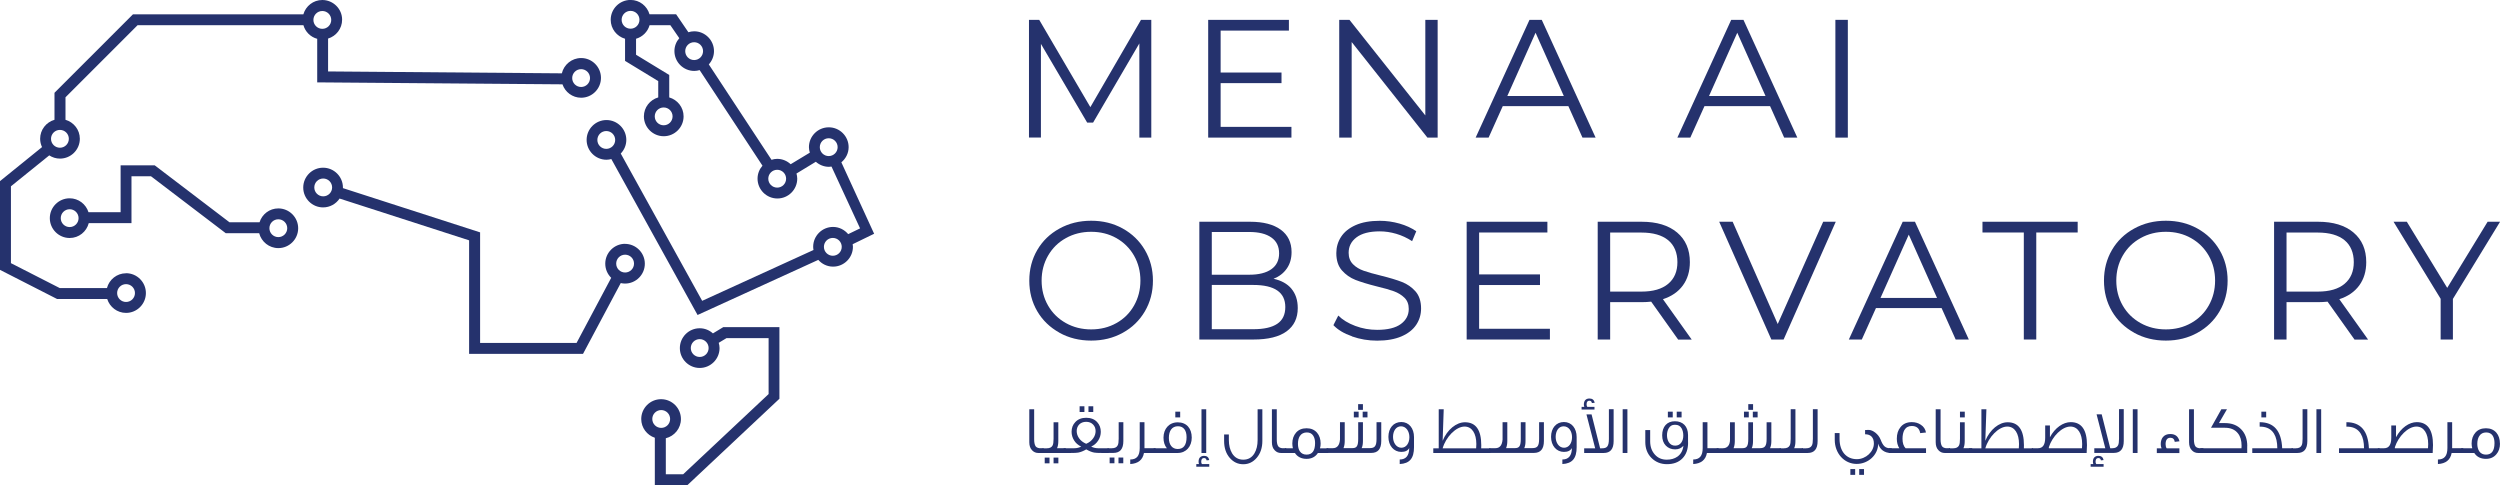 <?xml version="1.0" encoding="UTF-8"?>
<svg id="Layer_2" data-name="Layer 2" xmlns="http://www.w3.org/2000/svg" viewBox="0 0 395.49 76.74">
  <defs>
    <style>
      .cls-1 {
        fill: #25326d;
      }
    </style>
  </defs>
  <g id="Layer_1-2" data-name="Layer 1">
    <g>
      <path class="cls-1" d="m138.28,36.97l-5.18-11.29c.69-.58,1.15-1.43,1.15-2.4,0-1.73-1.41-3.14-3.14-3.14s-3.14,1.41-3.14,3.14c0,.31.06.59.14.87l-3.03,1.83c-.56-.52-1.31-.85-2.13-.85-.32,0-.61.06-.9.15l-9.92-15.09c.5-.56.82-1.29.82-2.1,0-1.73-1.41-3.14-3.14-3.14-.32,0-.62.06-.91.15l-1.94-2.84h-4.21c-.38-1.31-1.57-2.27-3-2.27-1.73,0-3.14,1.41-3.14,3.14,0,1.43.96,2.62,2.27,3v3.5l5.25,3.2v2.58c-1.31.38-2.27,1.57-2.27,3,0,1.73,1.41,3.14,3.14,3.14s3.14-1.41,3.14-3.14c0-1.43-.96-2.62-2.27-3v-3.55l-5.25-3.2v-2.53c1.03-.3,1.84-1.1,2.14-2.14h3.29l1.41,2.05c-.48.55-.77,1.26-.77,2.04,0,1.73,1.41,3.14,3.14,3.14.3,0,.58-.05.85-.13l9.94,15.12c-.48.55-.78,1.26-.78,2.05,0,1.73,1.41,3.14,3.14,3.14s3.14-1.41,3.14-3.14c0-.28-.05-.55-.12-.81l3.06-1.86c.55.49,1.28.8,2.07.8.14,0,.27-.02.41-.04l4.52,9.78-1.88.91c-.58-.69-1.43-1.14-2.4-1.14-1.73,0-3.14,1.41-3.14,3.14,0,.17.02.34.05.51l-17.61,8.04-12.88-23.3c.54-.56.88-1.32.88-2.16,0-1.73-1.41-3.14-3.14-3.14s-3.14,1.41-3.14,3.14,1.41,3.14,3.14,3.14c.27,0,.52-.04.77-.11l13.64,24.67,19.1-8.72c.57.65,1.4,1.07,2.34,1.07,1.73,0,3.14-1.41,3.14-3.14,0-.14-.02-.28-.04-.41l3.43-1.67Zm-31.88-18.56c0,.78-.63,1.41-1.41,1.41s-1.41-.63-1.41-1.41.63-1.41,1.41-1.41,1.41.63,1.41,1.41Zm-6.65-13.87c-.78,0-1.41-.63-1.41-1.41s.63-1.41,1.41-1.41,1.41.63,1.41,1.41-.63,1.41-1.41,1.41Zm8.65,3.55c0-.78.63-1.41,1.41-1.41s1.41.63,1.41,1.41-.63,1.41-1.41,1.41-1.41-.63-1.41-1.41Zm14.55,21.59c-.78,0-1.41-.63-1.41-1.41s.63-1.41,1.41-1.41,1.41.63,1.41,1.41-.63,1.41-1.41,1.41Zm6.74-6.4c0-.78.63-1.41,1.41-1.41s1.41.63,1.41,1.41-.63,1.41-1.41,1.41-1.41-.63-1.41-1.41Zm-35.19-1.14c0-.78.63-1.41,1.41-1.41s1.41.63,1.41,1.41-.63,1.41-1.41,1.41-1.41-.63-1.41-1.41Zm37.25,18.32c-.78,0-1.41-.63-1.41-1.41s.63-1.41,1.41-1.41,1.41.63,1.41,1.41-.63,1.41-1.41,1.41Z"/>
      <path class="cls-1" d="m112.79,52.75c-.56-.51-1.29-.82-2.1-.82-1.73,0-3.14,1.41-3.14,3.14s1.41,3.14,3.14,3.14,3.14-1.41,3.14-3.14c0-.29-.05-.57-.13-.84l1.23-.74h6.66v8.85l-13.52,12.69h-2.74v-5.7c1.37-.34,2.39-1.57,2.39-3.04,0-1.73-1.41-3.14-3.14-3.14s-3.14,1.41-3.14,3.14c0,1.38.91,2.55,2.15,2.96v7.5h5.15l14.56-13.67v-11.33h-8.88l-1.65,1Zm-2.1,3.72c-.78,0-1.41-.63-1.41-1.41s.63-1.41,1.41-1.41,1.41.63,1.41,1.41-.63,1.41-1.41,1.41Zm-7.5,9.81c0-.78.63-1.41,1.41-1.41s1.41.63,1.41,1.41-.63,1.41-1.41,1.41-1.41-.63-1.41-1.41Z"/>
      <path class="cls-1" d="m19.94,43.23c-1.45,0-2.67,1-3.02,2.34h-7.47l-7.72-3.94v-12.16l6.06-4.89c.49.32,1.07.51,1.7.51,1.73,0,3.14-1.41,3.14-3.14,0-1.43-.97-2.62-2.27-3v-3.56l11.4-11.4h26.24c.3,1.05,1.13,1.87,2.18,2.15v6.89l38.8.31c.42,1.23,1.58,2.12,2.95,2.12,1.73,0,3.14-1.41,3.14-3.14s-1.41-3.14-3.14-3.14c-1.48,0-2.72,1.04-3.05,2.42l-36.98-.3v-5.2c1.28-.39,2.22-1.57,2.22-2.99C54.13,1.42,52.72,0,50.99,0c-1.43,0-2.62.96-3,2.27h-26.96l-12.41,12.41v4.27c-1.31.38-2.27,1.57-2.27,3,0,.47.11.92.3,1.32L0,28.65v14.04l9.03,4.61h7.93c.4,1.27,1.58,2.2,2.98,2.2,1.73,0,3.14-1.41,3.14-3.14s-1.41-3.14-3.14-3.14ZM91.93,10.94c.78,0,1.41.63,1.41,1.41s-.63,1.41-1.41,1.41-1.41-.63-1.41-1.41.63-1.41,1.41-1.41ZM50.99,1.74c.78,0,1.41.63,1.41,1.41s-.63,1.41-1.41,1.41-1.41-.63-1.41-1.41.63-1.41,1.41-1.41ZM9.48,20.55c.78,0,1.41.63,1.41,1.41s-.63,1.41-1.41,1.41-1.41-.63-1.41-1.41.63-1.41,1.41-1.41Zm10.46,27.22c-.78,0-1.41-.63-1.41-1.41s.63-1.41,1.41-1.41,1.41.63,1.41,1.41-.63,1.41-1.41,1.41Z"/>
      <path class="cls-1" d="m44.03,32.97c-1.4,0-2.57.92-2.97,2.19h-4.76l-11.83-9.01h-5.39v7.42h-5.08c-.4-1.27-1.58-2.2-2.98-2.2-1.73,0-3.14,1.41-3.14,3.14s1.41,3.14,3.14,3.14c1.46,0,2.67-1,3.02-2.35h6.76v-7.42h3.08l11.83,9.01h5.29c.35,1.35,1.57,2.36,3.03,2.36,1.73,0,3.14-1.41,3.14-3.14s-1.41-3.14-3.14-3.14Zm-33.01,2.95c-.78,0-1.41-.63-1.41-1.41s.63-1.41,1.41-1.41,1.41.63,1.41,1.41-.63,1.41-1.41,1.41Zm33.01,1.59c-.78,0-1.41-.63-1.41-1.41s.63-1.41,1.41-1.41,1.41.63,1.41,1.41-.63,1.41-1.41,1.41Z"/>
      <path class="cls-1" d="m98.89,38.57c-1.73,0-3.14,1.41-3.14,3.14,0,.88.36,1.67.94,2.24l-5.48,10.3h-15.26v-17.49l-21.7-7s0-.06,0-.09c0-1.73-1.41-3.14-3.14-3.14s-3.14,1.41-3.14,3.14,1.41,3.14,3.14,3.14c1.09,0,2.04-.55,2.61-1.4l20.49,6.61v17.96h18.02l5.97-11.2c.22.05.44.08.67.08,1.73,0,3.14-1.41,3.14-3.14s-1.41-3.14-3.14-3.14Zm-47.76-7.51c-.78,0-1.41-.63-1.41-1.41s.63-1.41,1.41-1.41,1.41.63,1.41,1.41-.63,1.41-1.41,1.41Zm47.76,12.05c-.78,0-1.41-.63-1.41-1.41s.63-1.41,1.41-1.41,1.41.63,1.41,1.41-.63,1.41-1.41,1.41Z"/>
    </g>
    <g>
      <g>
        <path class="cls-1" d="m182.13,3.14v18.63h-1.89V6.87l-7.32,12.53h-.93l-7.32-12.46v14.82h-1.89V3.14h1.62l8.09,13.81,8.01-13.81h1.62Z"/>
        <path class="cls-1" d="m204.3,20.07v1.7h-13.17V3.14h12.77v1.7h-10.8v6.63h9.63v1.68h-9.63v6.92h11.2Z"/>
        <path class="cls-1" d="m227.43,3.14v18.63h-1.62l-11.98-15.12v15.12h-1.97V3.14h1.62l12,15.12V3.14h1.94Z"/>
        <path class="cls-1" d="m248.11,16.79h-10.38l-2.24,4.98h-2.05l8.52-18.63h1.94l8.52,18.63h-2.08l-2.23-4.98Zm-.72-1.6l-4.47-10.01-4.47,10.01h8.94Z"/>
        <path class="cls-1" d="m280.02,16.79h-10.38l-2.24,4.98h-2.05l8.52-18.63h1.94l8.52,18.63h-2.08l-2.23-4.98Zm-.72-1.6l-4.47-10.01-4.47,10.01h8.94Z"/>
        <path class="cls-1" d="m290.35,3.14h1.97v18.63h-1.97V3.14Z"/>
        <path class="cls-1" d="m167.6,52.63c-1.5-.83-2.67-1.96-3.51-3.39-.84-1.44-1.26-3.05-1.26-4.84s.42-3.41,1.26-4.85c.84-1.44,2.01-2.57,3.51-3.39,1.5-.83,3.17-1.24,5.02-1.24s3.51.41,4.99,1.23,2.65,1.95,3.5,3.39c.85,1.45,1.28,3.07,1.28,4.86s-.43,3.41-1.28,4.86c-.85,1.45-2.02,2.58-3.5,3.39-1.48.82-3.14,1.23-4.99,1.23s-3.52-.41-5.02-1.24Zm9.01-1.52c1.19-.66,2.12-1.59,2.79-2.77.67-1.18,1.01-2.5,1.01-3.95s-.34-2.77-1.01-3.95c-.68-1.18-1.61-2.1-2.79-2.77-1.19-.67-2.52-1-3.99-1s-2.81.33-4,1c-1.2.66-2.14,1.59-2.82,2.77-.68,1.18-1.02,2.5-1.02,3.95s.34,2.77,1.02,3.95c.68,1.18,1.62,2.1,2.82,2.77,1.2.67,2.53,1,4,1s2.8-.33,3.99-1Z"/>
        <path class="cls-1" d="m204.3,45.68c.66.79,1,1.81,1,3.05,0,1.6-.59,2.83-1.77,3.69-1.18.86-2.92,1.29-5.23,1.29h-8.57v-18.63h8.04c2.08,0,3.69.42,4.83,1.25,1.14.83,1.72,2.02,1.72,3.54,0,1.03-.25,1.9-.76,2.62-.5.72-1.2,1.26-2.09,1.61,1.23.27,2.17.79,2.84,1.58Zm-12.6-8.98v6.76h5.93c1.51,0,2.67-.29,3.49-.87.82-.58,1.23-1.41,1.23-2.51s-.41-1.94-1.23-2.51c-.82-.58-1.98-.87-3.49-.87h-5.93Zm10.35,14.53c.85-.57,1.28-1.45,1.28-2.66,0-2.32-1.69-3.49-5.06-3.49h-6.57v7h6.57c1.67,0,2.93-.28,3.78-.85Z"/>
        <path class="cls-1" d="m213.88,53.2c-1.27-.44-2.25-1.03-2.94-1.76l.77-1.52c.67.67,1.57,1.22,2.69,1.64,1.12.42,2.27.62,3.46.62,1.67,0,2.92-.31,3.75-.92s1.25-1.41,1.25-2.38c0-.75-.23-1.34-.68-1.78s-1.01-.78-1.66-1.02-1.57-.5-2.74-.78c-1.4-.35-2.52-.7-3.35-1.02-.83-.33-1.55-.83-2.14-1.5-.6-.68-.89-1.59-.89-2.74,0-.94.25-1.8.75-2.57.5-.77,1.26-1.39,2.29-1.85,1.03-.46,2.31-.69,3.83-.69,1.06,0,2.11.15,3.13.44,1.02.29,1.9.7,2.65,1.21l-.66,1.57c-.78-.51-1.62-.9-2.5-1.16-.89-.26-1.76-.39-2.61-.39-1.63,0-2.86.32-3.69.95s-1.24,1.44-1.24,2.44c0,.74.23,1.34.68,1.8s1.02.8,1.7,1.04c.68.24,1.6.5,2.75.78,1.37.34,2.47.67,3.31,1,.84.33,1.56.83,2.14,1.49s.88,1.57.88,2.7c0,.94-.25,1.8-.76,2.57-.51.77-1.28,1.38-2.33,1.84-1.05.45-2.33.68-3.86.68-1.38,0-2.71-.22-3.98-.67Z"/>
        <path class="cls-1" d="m245.19,52.01v1.7h-13.17v-18.63h12.77v1.7h-10.8v6.63h9.63v1.68h-9.63v6.92h11.2Z"/>
        <path class="cls-1" d="m265.47,53.71l-4.26-5.99c-.48.05-.98.08-1.49.08h-5v5.91h-1.97v-18.63h6.97c2.38,0,4.24.57,5.59,1.7,1.35,1.14,2.02,2.7,2.02,4.69,0,1.45-.37,2.68-1.11,3.69s-1.79,1.73-3.15,2.17l4.55,6.39h-2.16Zm-1.57-8.81c.98-.82,1.46-1.96,1.46-3.43s-.49-2.67-1.46-3.47-2.39-1.21-4.23-1.21h-4.95v9.34h4.95c1.84,0,3.26-.41,4.23-1.23Z"/>
        <path class="cls-1" d="m290.41,35.08l-8.25,18.63h-1.94l-8.25-18.63h2.13l7.13,16.18,7.19-16.18h2Z"/>
        <path class="cls-1" d="m307.15,48.73h-10.38l-2.24,4.98h-2.05l8.52-18.63h1.94l8.52,18.63h-2.08l-2.23-4.98Zm-.72-1.6l-4.47-10.01-4.47,10.01h8.94Z"/>
        <path class="cls-1" d="m320.17,36.78h-6.55v-1.7h15.06v1.7h-6.55v16.93h-1.97v-16.93Z"/>
        <path class="cls-1" d="m337.61,52.63c-1.5-.83-2.67-1.96-3.51-3.39-.84-1.44-1.26-3.05-1.26-4.84s.42-3.41,1.26-4.85c.84-1.44,2.01-2.57,3.51-3.39,1.5-.83,3.17-1.24,5.02-1.24s3.51.41,4.99,1.23c1.48.82,2.65,1.95,3.5,3.39.85,1.45,1.28,3.07,1.28,4.86s-.43,3.41-1.28,4.86-2.02,2.58-3.5,3.39c-1.48.82-3.14,1.23-4.99,1.23s-3.52-.41-5.02-1.24Zm9.01-1.52c1.19-.66,2.12-1.59,2.79-2.77.67-1.18,1.01-2.5,1.01-3.95s-.34-2.77-1.01-3.95c-.68-1.18-1.61-2.1-2.79-2.77-1.19-.67-2.52-1-3.99-1s-2.81.33-4,1c-1.2.66-2.14,1.59-2.82,2.77-.68,1.18-1.02,2.5-1.02,3.95s.34,2.77,1.02,3.95c.68,1.18,1.62,2.1,2.82,2.77,1.2.67,2.53,1,4,1s2.8-.33,3.99-1Z"/>
        <path class="cls-1" d="m372.47,53.71l-4.26-5.99c-.48.05-.98.08-1.49.08h-5v5.91h-1.97v-18.63h6.97c2.38,0,4.24.57,5.59,1.7,1.35,1.14,2.02,2.7,2.02,4.69,0,1.45-.37,2.68-1.11,3.69s-1.79,1.73-3.15,2.17l4.55,6.39h-2.16Zm-1.57-8.81c.98-.82,1.46-1.96,1.46-3.43s-.49-2.67-1.46-3.47-2.39-1.21-4.23-1.21h-4.95v9.34h4.95c1.84,0,3.26-.41,4.23-1.23Z"/>
        <path class="cls-1" d="m388.04,47.27v6.44h-1.94v-6.44l-7.45-12.19h2.1l6.39,10.46,6.39-10.46h1.97l-7.45,12.19Z"/>
      </g>
      <g>
        <path class="cls-1" d="m165.1,71.66h-.84c-.39,0-.71-.14-.97-.41-.31-.3-.46-.73-.46-1.29v-5.22h.77v4.77c0,.49.08.84.21,1.06.12.18.32.29.61.33.08,0,.16,0,.68,0v.75Z"/>
        <path class="cls-1" d="m168.61,71.66h-3.69v-.74h.68c.46,0,.76-.15.91-.44.11-.2.16-.55.16-1.04v-2.64h.75v2.97c0,.46-.06.84-.2,1.13h1.39v.75Zm-2.58,1.64h-.76v-.91h.76v.91Zm1.4,0h-.76v-.91h.76v.91Z"/>
        <path class="cls-1" d="m175.4,71.66h-1.06c-.6,0-1.01-.02-1.23-.06-.4-.07-.81-.25-1.27-.51-.46.27-.89.44-1.28.51-.22.04-.63.06-1.24.06h-1.06v-.75h1.69c.4,0,.76-.09,1.09-.26-.48-.22-.87-.56-1.13-.99-.26-.42-.39-.87-.39-1.35,0-.61.19-1.12.59-1.54.43-.46,1.01-.68,1.72-.68s1.31.22,1.73.68c.39.42.58.93.58,1.54,0,.48-.13.93-.39,1.35-.27.44-.65.77-1.13.99.33.17.7.26,1.09.26h1.69v.75Zm-3.56-1.46c.48-.2.84-.49,1.11-.88.25-.35.37-.73.37-1.12,0-.42-.13-.76-.39-1.03-.27-.29-.64-.44-1.11-.44-.93,0-1.49.64-1.49,1.46,0,.4.12.77.36,1.12.27.4.65.68,1.13.89Zm-.29-5.02h-.76v-.91h.76v.91Zm1.4,0h-.76v-.91h.76v.91Z"/>
        <path class="cls-1" d="m177.71,66.8v2.97c0,1.25-.52,1.88-1.57,1.88h-.94v-.74h.7c.46,0,.76-.15.91-.45.11-.19.16-.54.16-1.03v-2.64h.75Zm-1.41,6.49h-.76v-.91h.76v.91Zm1.4,0h-.76v-.91h.76v.91Z"/>
        <path class="cls-1" d="m182.81,71.66h-1.84c-.2,1.1-.93,1.68-2.17,1.75v-.72c1,0,1.5-.55,1.5-1.81v-4.09h.75v4.11h1.77v.75Z"/>
        <path class="cls-1" d="m188.53,69.23c0,1.39-.88,2.43-2.23,2.43h-3.8v-.75h2.09c-.35-.43-.53-.98-.53-1.67,0-1.39.87-2.43,2.26-2.43s2.21.96,2.21,2.42Zm-.82-.08c0-1.07-.48-1.72-1.36-1.72-.95,0-1.44.72-1.44,1.85,0,1.07.52,1.75,1.4,1.75.93,0,1.4-.63,1.4-1.88Zm-1.01-3.12h-.77v-.91h.77v.91Z"/>
        <path class="cls-1" d="m191.3,72.78l-.42.05c-.05-.25-.18-.37-.41-.37-.29,0-.44.19-.44.58,0,.15.03.28.11.37h1.16v.43h-2.05v-.43h.42c-.04-.11-.06-.24-.06-.37,0-.27.06-.49.19-.65.16-.18.39-.28.67-.28.46,0,.74.22.83.67Zm-.48-1.12h-.75v-6.92h.75v6.92Z"/>
        <path class="cls-1" d="m194.4,69.61c0,.84.18,1.54.51,2.1.41.67,1,1.01,1.77,1.01s1.37-.33,1.77-1.01c.33-.56.5-1.25.5-2.1v-4.87h.75v5.02c0,1.08-.3,1.97-.89,2.66-.57.67-1.27,1.02-2.13,1.02s-1.57-.34-2.16-1.03c-.58-.68-.87-1.57-.87-2.65v-1.03h.75v.88Z"/>
        <path class="cls-1" d="m203.48,71.66h-.84c-.39,0-.71-.14-.97-.41-.31-.3-.46-.73-.46-1.29v-5.22h.77v4.77c0,.49.07.84.21,1.06.12.18.32.29.61.33.07,0,.16,0,.68,0v.75Z"/>
        <path class="cls-1" d="m210.13,71.66h-1.64c-.41.62-1.01.93-1.8.93s-1.44-.31-1.84-.93h-1.58v-.75h1.26c-.05-.22-.09-.47-.09-.74,0-.71.2-1.28.6-1.74.41-.46.96-.68,1.66-.68s1.25.24,1.65.7c.38.44.57,1.02.57,1.72,0,.27-.03.51-.1.75h1.31v.75Zm-2.09-1.57c0-.48-.1-.87-.29-1.16-.22-.35-.56-.52-1.02-.52s-.86.19-1.1.57c-.2.31-.3.72-.3,1.24,0,.48.1.88.3,1.18.25.35.6.52,1.06.52.9,0,1.35-.61,1.35-1.83Z"/>
        <path class="cls-1" d="m218.51,66.8v2.97c0,1.25-.52,1.88-1.58,1.88h-7.08v-.75h1c.68,0,1.06-.46,1.13-1.37v-2.74h.75v2.97c0,.44-.06.8-.18,1.09v.04h1.4c.68,0,.91-.33.91-1.46v-2.64h.75v2.97c0,.46-.06.84-.2,1.13h1.28c.8,0,1.07-.33,1.07-1.46v-2.64h.76Zm-3.58-.77h-.76v-.91h.76v.91Zm.68-1.19h-.76v-.91h.76v.91Zm.72,1.19h-.76v-.91h.76v.91Z"/>
        <path class="cls-1" d="m223.69,69.16v1.59c0,1.74-.68,2.58-2.26,2.66v-.72c.98,0,1.49-.6,1.51-1.81-.23.41-.65.61-1.26.61-1.18,0-2.04-.98-2.04-2.38s.82-2.35,2.04-2.35,2.01,1,2.01,2.39Zm-.73,0c0-.96-.54-1.72-1.33-1.72s-1.26.75-1.26,1.68.54,1.71,1.32,1.71,1.27-.74,1.27-1.67Z"/>
        <path class="cls-1" d="m235.77,71.66h-9.03v-.74h.86v-6.17h.79l-.17,4.98c.73-1.78,2.17-2.93,3.53-2.93,1.72,0,2.58,1.22,2.58,3.63,0,.16,0,.32-.01.49h1.46v.75Zm-2.25-.74c.02-.23.03-.46.03-.67,0-1.66-.68-2.77-1.86-2.77-1.36,0-2.96,1.65-3.47,3.44h5.3Z"/>
        <path class="cls-1" d="m244.24,66.8v2.97c0,1.25-.52,1.88-1.58,1.88h-7.08v-.75h.99c.68,0,1.06-.46,1.13-1.37v-2.74h.75v2.97c0,.44-.06.8-.18,1.09v.04h1.4c.68,0,.91-.33.91-1.46v-2.64h.75v2.97c0,.46-.06.84-.2,1.13h1.28c.8,0,1.07-.33,1.07-1.46v-2.64h.76Z"/>
        <path class="cls-1" d="m249.42,69.16v1.59c0,1.74-.68,2.58-2.26,2.66v-.72c.98,0,1.49-.6,1.51-1.81-.24.41-.65.61-1.26.61-1.18,0-2.04-.98-2.04-2.38s.82-2.35,2.04-2.35,2.01,1,2.01,2.39Zm-.73,0c0-.96-.53-1.72-1.33-1.72s-1.26.75-1.26,1.68.53,1.71,1.32,1.71,1.27-.74,1.27-1.67Z"/>
        <path class="cls-1" d="m252.27,63.72l-.44.04c-.04-.25-.17-.37-.4-.37-.29,0-.44.19-.44.58,0,.15.03.28.11.39h1.14v.43h-2.04v-.43h.43c-.05-.12-.07-.25-.07-.38,0-.55.28-.94.88-.94.46,0,.74.22.83.68Zm3,1.02v5.04c0,1.25-.52,1.88-1.57,1.88h-3.09v-.74h1.74l-1.38-5.36h.81l1.35,5.36h.32c.76,0,1.07-.31,1.07-1.48v-4.71h.75Z"/>
        <path class="cls-1" d="m257.45,71.66h-.75v-6.92h.75v6.92Z"/>
        <path class="cls-1" d="m267.05,70c0,1.08-.3,1.91-.9,2.52-.59.61-1.41.91-2.45.91-.96,0-1.78-.33-2.44-.98-.65-.65-.98-1.5-.98-2.52v-1.9h.77v1.77c0,.87.25,1.56.74,2.11.49.55,1.12.81,1.88.81.67,0,1.23-.16,1.69-.48.53-.38.86-.95.95-1.72-.32.37-.76.57-1.31.57-.6,0-1.09-.2-1.48-.6-.38-.4-.57-.94-.57-1.62,0-1.38.76-2.23,2.01-2.23s2.08.79,2.08,2.19v1.18Zm-.76-1.1c0-.44-.09-.81-.25-1.11-.22-.4-.56-.59-1.01-.59h-.11c-.42,0-.73.19-.95.58-.17.31-.26.66-.26,1.06,0,.44.1.8.28,1.1.23.37.57.56,1.01.56s.76-.17,1-.52c.19-.29.29-.64.29-1.07Zm-1.67-2.87h-.77v-.91h.77v.91Zm1.4,0h-.77v-.91h.77v.91Z"/>
        <path class="cls-1" d="m271.87,71.66h-1.84c-.2,1.1-.93,1.68-2.17,1.75v-.72c.99,0,1.5-.55,1.5-1.81v-4.09h.75v4.11h1.77v.75Z"/>
        <path class="cls-1" d="m281.73,71.66h-10.16v-.75h.99c.68,0,1.12-.46,1.12-1.37v-2.74h.76v2.97c0,.44-.06.8-.18,1.09v.04h1.4c.68,0,.91-.33.91-1.46v-2.64h.75v2.97c0,.46-.06.84-.2,1.13h1.28c.8,0,1.07-.33,1.07-1.46v-2.64h.75v2.97c0,.46-.07.84-.21,1.13h1.72v.75Zm-5.08-5.63h-.76v-.91h.76v.91Zm.68-1.19h-.76v-.91h.76v.91Zm.72,1.19h-.76v-.91h.76v.91Z"/>
        <path class="cls-1" d="m285.22,71.66h-3.69v-.74h.68c.46,0,.76-.15.91-.44.11-.2.16-.55.16-1.04v-4.71h.75v5.04c0,.46-.06.84-.2,1.13h1.39v.75Z"/>
        <path class="cls-1" d="m287.54,64.74v5.04c0,1.25-.52,1.88-1.57,1.88h-.93v-.74h.68c.46,0,.76-.15.91-.45.11-.19.16-.54.16-1.03v-4.71h.75Z"/>
        <path class="cls-1" d="m299.27,71.66h-.16c-.98,0-1.74-.56-1.99-1.48,0,1.79-1.58,3.21-3.4,3.21-1.97,0-3.47-1.67-3.47-3.81v-1.07h.76v.93c0,1.93,1.04,3.2,2.74,3.2,1.43,0,2.69-1.2,2.69-2.48,0-.96-.51-1.46-1.39-1.46v-.67h-.01s.19-.02.58-.02c.65,0,1.55.67,1.88,1.53.4,1.03.75,1.37,1.55,1.37h.22v.75Zm-5.79,3.46h-.76v-.91h.76v.91Zm1.4,0h-.76v-.91h.76v.91Z"/>
        <path class="cls-1" d="m304.7,71.66h-5.88v-.75h1.64c-.26-.42-.39-.92-.39-1.5,0-.76.19-1.37.59-1.85.42-.52,1.01-.78,1.77-.78.56,0,1.04.14,1.43.41.45.29.73.7.82,1.23l-.91.1c-.13-.76-.58-1.13-1.34-1.13-.52,0-.91.21-1.17.65-.19.35-.29.81-.29,1.38,0,.65.16,1.16.49,1.5h3.23v.75Z"/>
        <path class="cls-1" d="m308.49,71.66h-.84c-.39,0-.71-.14-.97-.41-.31-.3-.46-.73-.46-1.29v-5.22h.77v4.77c0,.49.08.84.21,1.06.12.18.32.29.61.33.08,0,.16,0,.68,0v.75Z"/>
        <path class="cls-1" d="m312,71.66h-3.69v-.74h.68c.46,0,.76-.15.91-.44.11-.2.16-.55.16-1.04v-2.64h.75v2.97c0,.46-.06.84-.2,1.13h1.39v.75Zm-1.18-5.63h-.76v-.91h.76v.91Z"/>
        <path class="cls-1" d="m321.62,71.66h-10.14v-.74h1.97v-6.17h.79l-.17,4.98c.73-1.78,2.17-2.93,3.53-2.93,1.72,0,2.58,1.22,2.58,3.63,0,.16,0,.32-.01.49h1.46v.75Zm-2.25-.74c.02-.23.03-.46.03-.67,0-1.66-.68-2.77-1.86-2.77-1.36,0-2.96,1.65-3.47,3.44h5.3Z"/>
        <path class="cls-1" d="m330.1,71.66h-8.68v-.75h.99c.76,0,1.13-.56,1.13-1.67v-1.93h.75v1.86c.8-1.51,2.1-2.39,3.29-2.39,1.71,0,2.57,1.22,2.57,3.63,0,.37-.02.79-.05,1.24Zm-.74-.74c.02-.23.03-.46.03-.67,0-1.66-.68-2.77-1.86-2.77-1.31,0-2.85,1.52-3.41,3.26v.18h5.24Z"/>
        <path class="cls-1" d="m332.78,72.78l-.42.05c-.05-.25-.18-.37-.41-.37-.29,0-.44.19-.44.58,0,.15.03.28.11.37h1.16v.43h-2.05v-.43h.42c-.04-.11-.06-.24-.06-.37,0-.27.06-.49.19-.65.16-.18.39-.28.67-.28.46,0,.74.22.83.67Zm3.19-8.05v5.04c0,1.25-.52,1.88-1.57,1.88h-3.09v-.74h1.74l-1.38-5.36h.81l1.35,5.36h.32c.45,0,.75-.15.91-.45.11-.19.16-.54.16-1.03v-4.71h.75Z"/>
        <path class="cls-1" d="m338.15,71.66h-.75v-6.92h.75v6.92Z"/>
        <path class="cls-1" d="m344.78,69.81l-.74.09c-.07-.44-.31-.65-.69-.65-.5,0-.76.34-.76,1.02,0,.27.05.48.17.65h2.01v.75h-3.57v-.75h.75c-.09-.2-.13-.42-.13-.65,0-.47.12-.85.35-1.13.27-.32.65-.48,1.16-.48.8,0,1.28.39,1.46,1.17Z"/>
        <path class="cls-1" d="m348.57,71.66h-.84c-.39,0-.71-.14-.97-.41-.31-.3-.46-.73-.46-1.29v-5.22h.77v4.77c0,.49.08.84.21,1.06.12.18.32.29.61.33.08,0,.16,0,.68,0v.75Z"/>
        <path class="cls-1" d="m355.5,70.58v1.08h-7.41v-.75h6.5c.01-.13.02-.26.02-.39,0-.82-.19-1.49-.59-1.98-.46-.58-1.14-.87-2.05-.87h-2.2c.39-.7.93-1.67,1.64-2.93h.89l-1.27,2.19h.95c1.08,0,1.95.33,2.59,1.01.63.66.94,1.54.94,2.63Z"/>
        <path class="cls-1" d="m362.73,71.66h-6.43v-.75h3.96c0-.95-.17-1.72-.52-2.3-.43-.7-1.09-1.06-1.98-1.11h-.29v-.71c2.26,0,3.44,1.37,3.56,4.12h1.7v.75Zm-4.23-5.63h-.76v-.91h.76v.91Z"/>
        <path class="cls-1" d="m365.01,64.74v5.04c0,1.25-.52,1.88-1.57,1.88h-.93v-.74h.68c.46,0,.76-.15.91-.45.11-.19.16-.54.16-1.03v-4.71h.75Z"/>
        <path class="cls-1" d="m367.2,71.66h-.75v-6.92h.75v6.92Z"/>
        <path class="cls-1" d="m376.45,71.66h-6.43v-.75h3.96c0-.95-.17-1.72-.52-2.3-.43-.7-1.09-1.06-1.98-1.11h-.29v-.71c2.26,0,3.44,1.37,3.56,4.12h1.7v.75Z"/>
        <path class="cls-1" d="m384.84,71.66h-8.68v-.75h1c.76,0,1.13-.56,1.13-1.67v-1.93h.75v1.86c.8-1.51,2.1-2.39,3.28-2.39,1.71,0,2.57,1.22,2.57,3.63,0,.37-.02.79-.05,1.24Zm-.74-.74c.02-.23.03-.46.03-.67,0-1.66-.68-2.77-1.86-2.77-1.31,0-2.85,1.52-3.41,3.26v.18h5.24Z"/>
        <path class="cls-1" d="m389.68,71.66h-1.84c-.2,1.1-.93,1.68-2.17,1.75v-.72c1,0,1.5-.55,1.5-1.81v-4.09h.75v4.11h1.76v.75Z"/>
        <path class="cls-1" d="m395.49,70.16c0,.7-.19,1.26-.58,1.71-.41.48-.95.72-1.64.72-.82,0-1.45-.31-1.85-.93h-2.07v-.75h1.75c-.06-.22-.1-.47-.1-.74,0-.71.2-1.28.61-1.74.41-.46.96-.68,1.66-.68s1.25.24,1.65.7c.37.44.56,1.02.56,1.72Zm-.87-.07c0-.48-.1-.87-.28-1.16-.23-.35-.58-.52-1.03-.52-.49,0-.86.19-1.1.57-.2.31-.31.72-.31,1.24,0,.48.11.88.31,1.18.25.35.6.52,1.06.52.9,0,1.35-.61,1.35-1.83Z"/>
      </g>
    </g>
  </g>
</svg>